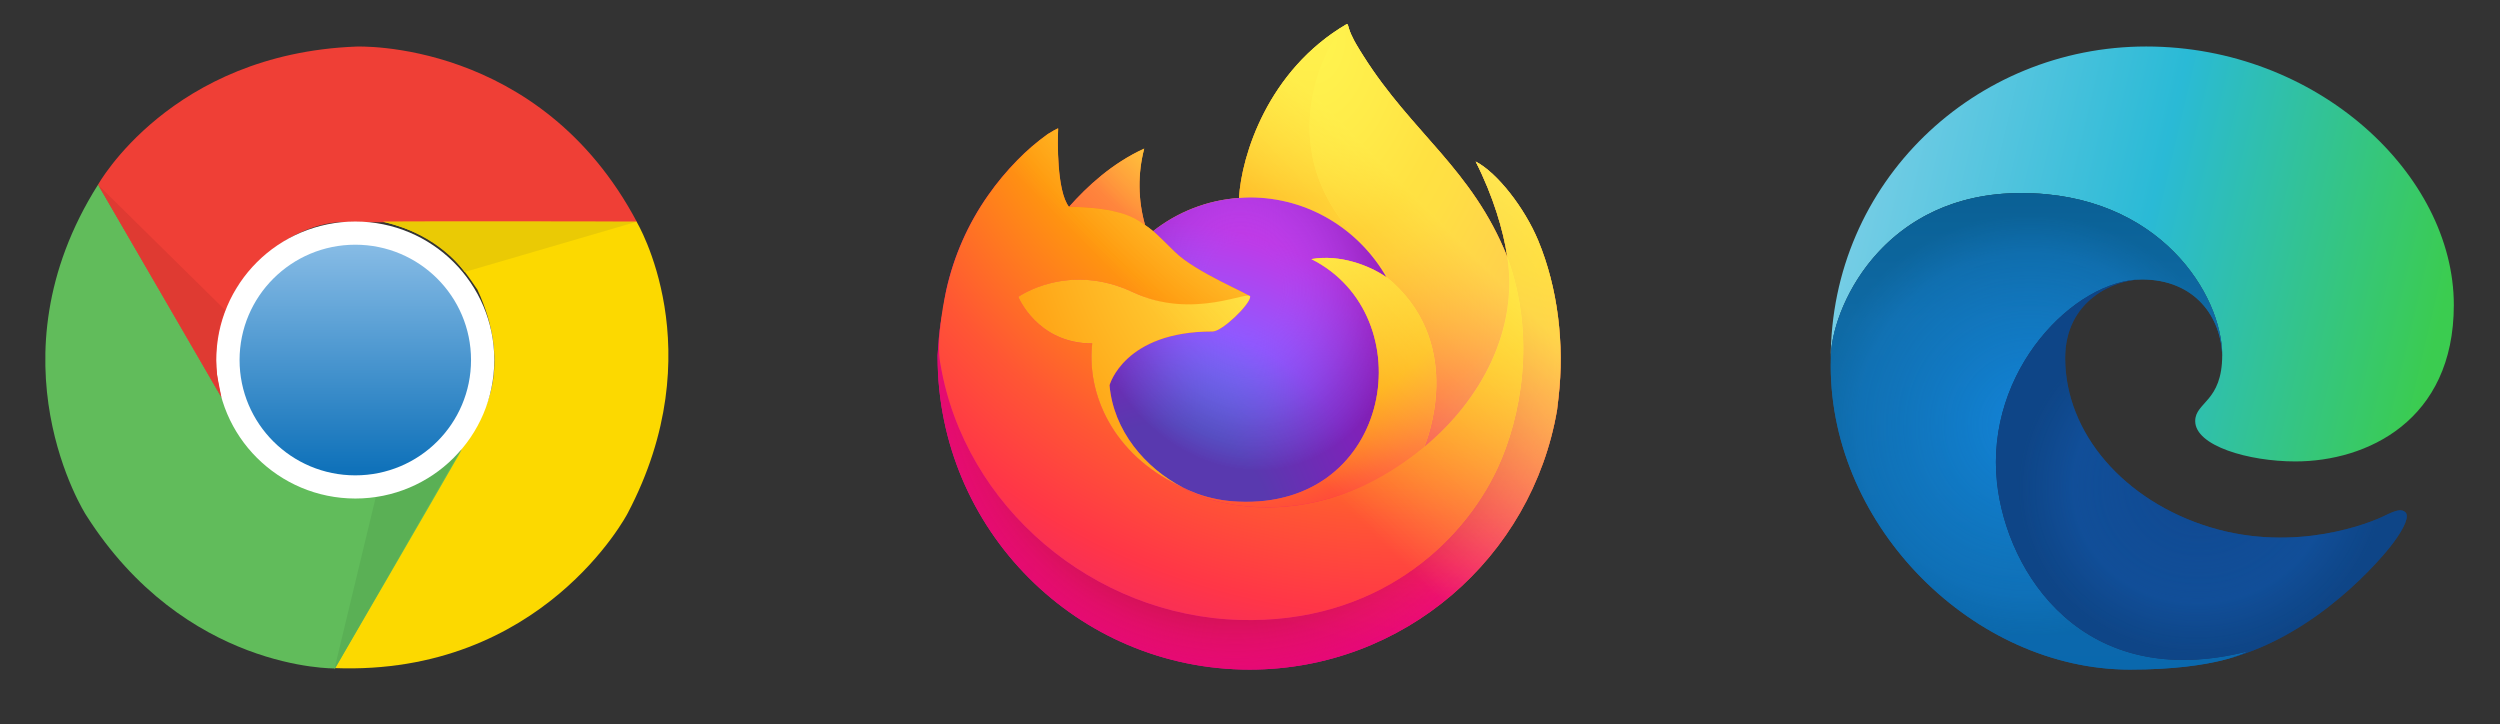 <?xml version="1.0" encoding="UTF-8"?> <svg xmlns="http://www.w3.org/2000/svg" width="221" height="64" viewBox="0 0 221 64" fill="none"><rect x="0" y="0" width="221" height="64" fill="#333333" stroke="none"/><path d="M31.477 4.118C31.477 4.118 47.711 3.392 56.317 19.651H30.095C30.095 19.651 25.147 19.492 20.92 25.474C19.705 27.985 18.4 30.571 19.865 35.668C17.755 32.106 8.663 16.331 8.663 16.331C8.663 16.331 15.076 4.76 31.477 4.118H31.477Z" fill="#EF3F36"></path><path d="M55.475 45.393C55.475 45.393 47.984 59.769 29.557 59.059C31.834 55.134 42.671 36.432 42.671 36.432C42.671 36.432 45.29 32.242 42.201 25.602C40.629 23.296 39.028 20.884 33.867 19.598C38.019 19.56 56.272 19.598 56.272 19.598C56.272 19.598 63.109 30.919 55.475 45.393Z" fill="#FCD900"></path><path d="M7.592 45.507C7.592 45.507 -1.159 31.857 8.677 16.308C10.947 20.233 21.785 38.935 21.785 38.935C21.785 38.935 24.122 43.291 31.431 43.941C34.216 43.737 37.115 43.563 40.819 39.76C38.777 43.359 29.617 59.089 29.617 59.089C29.617 59.089 16.35 59.331 7.592 45.507H7.592Z" fill="#61BC5B"></path><path d="M29.549 59.195L33.237 43.858C33.237 43.858 37.29 43.54 40.691 39.827C38.581 43.526 29.549 59.195 29.549 59.195V59.195Z" fill="#5AB055"></path><path d="M19.121 31.826C19.121 25.066 24.624 19.583 31.409 19.583C38.193 19.583 43.696 25.066 43.696 31.826C43.696 38.587 38.193 44.07 31.409 44.07C24.624 44.062 19.121 38.587 19.121 31.826V31.826Z" fill="white"></path><path d="M21.178 31.826C21.178 26.2 25.754 21.632 31.409 21.632C37.055 21.632 41.639 26.192 41.639 31.826C41.639 37.453 37.063 42.021 31.409 42.021C25.762 42.021 21.178 37.453 21.178 31.826V31.826Z" fill="url(#paint0_linear_7925_5502)"></path><path d="M56.264 19.606L41.077 24.045C41.077 24.045 38.785 20.694 33.86 19.606C38.133 19.583 56.264 19.606 56.264 19.606V19.606Z" fill="#EACA05"></path><path d="M19.569 35.109C17.436 31.426 8.663 16.331 8.663 16.331L19.91 27.418C19.91 27.418 18.756 29.785 19.189 33.173L19.569 35.109H19.569Z" fill="#DF3A32"></path><path d="M135.981 21.277C134.783 18.387 132.355 15.267 130.449 14.281C132 17.33 132.898 20.388 133.241 22.67C133.241 22.67 133.241 22.686 133.247 22.716C130.129 14.926 124.841 11.784 120.523 4.945C120.304 4.6 120.086 4.255 119.873 3.885C119.752 3.677 119.654 3.489 119.57 3.31C119.391 2.965 119.252 2.599 119.158 2.221C119.158 2.203 119.152 2.186 119.141 2.172C119.13 2.158 119.113 2.149 119.096 2.147C119.079 2.142 119.061 2.142 119.044 2.147C119.039 2.149 119.035 2.151 119.031 2.155C119.025 2.155 119.018 2.163 119.011 2.165L119.022 2.15C112.095 6.216 109.745 13.739 109.529 17.503C106.761 17.692 104.114 18.714 101.934 20.434C101.706 20.241 101.467 20.061 101.22 19.894C100.592 17.689 100.565 15.357 101.143 13.138C98.31 14.432 96.107 16.474 94.505 18.28H94.492C93.398 16.892 93.475 12.314 93.537 11.358C93.525 11.298 92.723 11.776 92.619 11.848C91.654 12.538 90.752 13.312 89.924 14.162C88.981 15.12 88.12 16.155 87.349 17.257C85.575 19.776 84.317 22.622 83.648 25.631C83.635 25.691 83.624 25.753 83.611 25.814C83.56 26.057 83.373 27.274 83.339 27.539V27.6C83.096 28.858 82.944 30.133 82.885 31.413V31.555C82.885 46.818 95.232 59.192 110.462 59.192C124.102 59.192 135.427 49.267 137.645 36.231C137.691 35.878 137.729 35.521 137.77 35.165C138.319 30.424 137.709 25.442 135.981 21.277ZM104.195 42.911C104.324 42.972 104.445 43.04 104.577 43.1L104.596 43.111C104.464 43.047 104.33 42.98 104.196 42.911H104.195ZM133.249 22.729V22.702V22.732V22.729Z" fill="url(#paint1_linear_7925_5502)"></path><path d="M135.981 21.277C134.783 18.387 132.355 15.267 130.449 14.281C132 17.33 132.898 20.388 133.241 22.67V22.726C135.843 29.796 134.425 36.986 132.383 41.38C129.222 48.176 121.572 55.143 109.595 54.804C96.666 54.436 85.268 44.809 83.14 32.21C82.752 30.222 83.14 29.213 83.335 27.6C83.097 28.843 83.007 29.203 82.888 31.413V31.555C82.888 46.818 95.236 59.192 110.465 59.192C124.106 59.192 135.43 49.267 137.648 36.231C137.694 35.878 137.732 35.521 137.774 35.165C138.319 30.424 137.709 25.442 135.981 21.277V21.277Z" fill="url(#paint2_radial_7925_5502)"></path><path d="M135.981 21.277C134.783 18.387 132.355 15.267 130.449 14.281C132 17.33 132.898 20.388 133.241 22.67V22.726C135.843 29.796 134.425 36.986 132.383 41.38C129.222 48.176 121.572 55.143 109.595 54.804C96.666 54.436 85.268 44.809 83.14 32.21C82.752 30.222 83.14 29.213 83.335 27.6C83.097 28.843 83.007 29.203 82.888 31.413V31.555C82.888 46.818 95.236 59.192 110.465 59.192C124.106 59.192 135.43 49.267 137.648 36.231C137.694 35.878 137.732 35.521 137.774 35.165C138.319 30.424 137.709 25.442 135.981 21.277V21.277Z" fill="url(#paint3_radial_7925_5502)"></path><path d="M122.58 24.525C122.641 24.567 122.695 24.61 122.752 24.652C122.06 23.421 121.198 22.293 120.191 21.303C111.619 12.713 117.944 2.675 119.01 2.165L119.021 2.15C112.094 6.216 109.744 13.739 109.528 17.503C109.849 17.481 110.17 17.453 110.497 17.453C115.666 17.453 120.169 20.303 122.58 24.525Z" fill="url(#paint4_radial_7925_5502)"></path><path d="M110.514 26.241C110.469 26.931 108.045 29.3 107.197 29.3C99.355 29.3 98.083 34.054 98.083 34.054C98.427 38.058 101.211 41.355 104.579 43.1C104.733 43.179 104.887 43.251 105.038 43.322C105.307 43.437 105.578 43.552 105.848 43.654C107.003 44.063 108.212 44.295 109.436 44.344C123.181 44.991 125.845 27.874 115.925 22.903C118.465 22.461 121.102 23.485 122.574 24.521C120.164 20.3 115.66 17.45 110.491 17.45C110.164 17.45 109.844 17.478 109.522 17.499C106.756 17.692 104.112 18.714 101.934 20.434C102.355 20.792 102.83 21.268 103.829 22.255C105.704 24.109 110.503 26.017 110.514 26.241V26.241Z" fill="url(#paint5_radial_7925_5502)"></path><path d="M110.514 26.241C110.469 26.931 108.045 29.3 107.197 29.3C99.355 29.3 98.083 34.054 98.083 34.054C98.427 38.058 101.211 41.355 104.579 43.1C104.733 43.179 104.887 43.251 105.038 43.322C105.307 43.437 105.578 43.552 105.848 43.654C107.003 44.063 108.212 44.295 109.436 44.344C123.181 44.991 125.845 27.874 115.925 22.903C118.465 22.461 121.102 23.485 122.574 24.521C120.164 20.3 115.66 17.45 110.491 17.45C110.164 17.45 109.844 17.478 109.522 17.499C106.756 17.692 104.112 18.714 101.934 20.434C102.355 20.792 102.83 21.268 103.829 22.255C105.704 24.109 110.503 26.017 110.514 26.241V26.241Z" fill="url(#paint6_radial_7925_5502)"></path><path d="M100.652 19.515C100.876 19.66 101.059 19.782 101.226 19.894C100.597 17.689 100.571 15.357 101.149 13.138C98.316 14.432 96.112 16.474 94.51 18.28C94.64 18.277 98.64 18.204 100.652 19.515V19.515Z" fill="url(#paint7_radial_7925_5502)"></path><path d="M83.141 32.21C85.269 44.809 96.667 54.436 109.605 54.804C121.582 55.143 129.228 48.176 132.392 41.38C134.435 36.985 135.853 29.796 133.251 22.726V22.673C133.251 22.68 133.251 22.689 133.257 22.719C134.234 29.121 130.986 35.323 125.907 39.518C125.902 39.529 125.897 39.541 125.892 39.553C115.995 47.63 106.524 44.426 104.607 43.118C104.474 43.054 104.339 42.987 104.206 42.918C98.436 40.158 96.052 34.885 96.563 30.367C91.692 30.367 90.03 26.247 90.03 26.247C90.03 26.247 94.404 23.122 100.169 25.84C105.509 28.359 110.523 26.249 110.523 26.247C110.513 26.023 105.714 24.11 103.843 22.262C102.843 21.275 102.368 20.799 101.947 20.441C101.719 20.248 101.481 20.067 101.233 19.901C101.069 19.785 100.889 19.671 100.659 19.522C98.648 18.211 94.648 18.284 94.516 18.287H94.503C93.409 16.899 93.486 12.321 93.548 11.365C93.536 11.305 92.734 11.783 92.63 11.855C91.665 12.545 90.763 13.319 89.935 14.169C88.992 15.127 88.131 16.162 87.36 17.264C85.586 19.782 84.329 22.629 83.659 25.638C83.637 25.691 82.656 29.984 83.141 32.21V32.21Z" fill="url(#paint8_radial_7925_5502)"></path><path d="M120.19 21.304C121.197 22.293 122.06 23.421 122.752 24.652C122.895 24.76 123.033 24.875 123.165 24.997C129.416 30.766 126.146 38.932 125.897 39.519C130.976 35.325 134.224 29.123 133.247 22.72C130.129 14.926 124.841 11.784 120.523 4.945C120.304 4.6 120.086 4.255 119.873 3.885C119.752 3.677 119.655 3.489 119.57 3.31C119.391 2.965 119.252 2.599 119.158 2.221C119.158 2.203 119.152 2.186 119.141 2.172C119.13 2.158 119.113 2.149 119.096 2.147C119.079 2.142 119.061 2.142 119.044 2.147C119.039 2.149 119.035 2.151 119.031 2.155C119.025 2.155 119.018 2.163 119.011 2.165C117.944 2.676 111.619 12.713 120.19 21.304V21.304Z" fill="url(#paint9_radial_7925_5502)"></path><path d="M123.162 24.992C123.031 24.87 122.893 24.755 122.749 24.647C122.693 24.604 122.635 24.562 122.577 24.519C121.105 23.484 118.468 22.458 115.929 22.901C125.848 27.871 123.184 44.988 109.439 44.342C108.216 44.293 107.006 44.06 105.851 43.652C105.582 43.551 105.311 43.439 105.041 43.32C104.885 43.248 104.73 43.177 104.582 43.098L104.6 43.109C106.518 44.42 115.988 47.624 125.885 39.544C125.885 39.544 125.891 39.529 125.9 39.508C126.146 38.932 129.416 30.766 123.162 24.992Z" fill="url(#paint10_radial_7925_5502)"></path><path d="M98.082 34.054C98.082 34.054 99.355 29.3 107.197 29.3C108.045 29.3 110.469 26.928 110.513 26.241C110.558 25.553 105.499 28.352 100.159 25.834C94.394 23.115 90.02 26.241 90.02 26.241C90.02 26.241 91.682 30.36 96.553 30.36C96.042 34.878 98.425 40.147 104.196 42.911C104.325 42.972 104.446 43.04 104.578 43.1C101.21 41.359 98.43 38.058 98.082 34.054Z" fill="url(#paint11_radial_7925_5502)"></path><path d="M135.981 21.277C134.783 18.387 132.355 15.267 130.449 14.281C132 17.33 132.898 20.388 133.241 22.67C133.241 22.67 133.241 22.686 133.247 22.716C130.129 14.926 124.841 11.784 120.523 4.945C120.304 4.6 120.086 4.255 119.873 3.885C119.752 3.677 119.654 3.489 119.57 3.31C119.391 2.965 119.252 2.599 119.158 2.221C119.158 2.203 119.152 2.186 119.141 2.172C119.13 2.158 119.113 2.149 119.096 2.147C119.079 2.142 119.061 2.142 119.044 2.147C119.039 2.149 119.035 2.151 119.031 2.155C119.025 2.155 119.018 2.163 119.011 2.165L119.022 2.15C112.095 6.216 109.745 13.739 109.529 17.503C109.85 17.481 110.17 17.453 110.497 17.453C115.667 17.453 120.17 20.303 122.581 24.525C121.108 23.49 118.471 22.464 115.932 22.907C125.851 27.877 123.188 44.994 109.443 44.348C108.219 44.299 107.01 44.066 105.855 43.658C105.585 43.556 105.314 43.445 105.044 43.325C104.888 43.254 104.733 43.183 104.585 43.103L104.604 43.115C104.471 43.05 104.336 42.984 104.203 42.915C104.332 42.976 104.453 43.044 104.585 43.103C101.211 41.359 98.43 38.058 98.083 34.054C98.083 34.054 99.355 29.3 107.197 29.3C108.045 29.3 110.469 26.928 110.513 26.241C110.503 26.016 105.704 24.103 103.833 22.255C102.833 21.268 102.358 20.792 101.937 20.434C101.709 20.241 101.471 20.061 101.223 19.894C100.595 17.689 100.568 15.357 101.146 13.138C98.313 14.432 96.11 16.474 94.508 18.28H94.496C93.402 16.892 93.479 12.314 93.541 11.358C93.528 11.298 92.726 11.776 92.623 11.848C91.658 12.538 90.756 13.312 89.927 14.162C88.984 15.12 88.123 16.155 87.352 17.257C85.579 19.776 84.321 22.622 83.651 25.631C83.639 25.691 83.627 25.753 83.615 25.814C83.563 26.057 83.329 27.292 83.297 27.556C83.297 27.577 83.297 27.537 83.297 27.556C83.082 28.832 82.945 30.12 82.885 31.413V31.555C82.885 46.818 95.232 59.192 110.462 59.192C124.102 59.192 135.427 49.267 137.645 36.231C137.691 35.878 137.729 35.521 137.77 35.165C138.319 30.424 137.709 25.442 135.981 21.277ZM133.246 22.696V22.726V22.696Z" fill="url(#paint12_linear_7925_5502)"></path><path d="M196.443 31.401C196.443 26.143 190.978 17.067 178.668 17.067C166.358 17.067 161.836 27.332 161.836 31.714C161.836 16.065 174.586 4.11 189.722 4.11C204.859 4.11 216.918 15.44 216.918 26.957C216.918 37.222 209.193 40.79 202.912 40.79C198.767 40.79 194.056 39.413 194.056 37.222C194.056 35.532 196.443 35.532 196.443 31.401Z" fill="url(#paint13_linear_7925_5502)"></path><path d="M178.668 17.067C190.979 17.067 196.443 26.143 196.443 31.401C196.443 31.442 196.443 31.482 196.442 31.522C196.38 28.021 194.016 24.703 189.346 24.703C183.442 24.703 175.465 32.715 176.533 42.667C177.388 50.634 184.133 61.32 198.767 57.565C198.767 57.565 196.003 59.192 188.278 59.192C174.586 59.192 161.836 46.673 161.836 32.34C161.836 31.96 161.842 31.587 161.853 31.222C162.169 26.612 166.798 17.067 178.668 17.067Z" fill="url(#paint14_linear_7925_5502)"></path><path d="M178.668 17.067C190.979 17.067 196.443 26.143 196.443 31.401C196.443 31.442 196.443 31.482 196.442 31.522C196.38 28.021 194.016 24.703 189.346 24.703C183.442 24.703 175.465 32.715 176.533 42.667C177.388 50.634 184.133 61.32 198.767 57.565C198.767 57.565 196.003 59.192 188.278 59.192C174.586 59.192 161.836 46.673 161.836 32.34C161.836 31.96 161.842 31.587 161.853 31.222C162.169 26.612 166.798 17.067 178.668 17.067Z" fill="url(#paint15_radial_7925_5502)"></path><path d="M197.062 58.208C204.902 56.069 210.504 49.396 211.517 48.05C212.647 46.548 212.961 45.609 212.647 45.296C212.333 44.983 211.893 45.046 210.763 45.609C209.632 46.173 202.975 48.927 195.375 46.611C187.775 44.295 182.562 38.286 182.562 31.651C182.562 26.518 186.959 24.703 189.346 24.703C183.442 24.703 175.465 32.715 176.533 42.667C177.388 50.634 184.133 61.32 198.767 57.565C198.767 57.565 198.257 57.865 197.062 58.208Z" fill="#0E458A"></path><path d="M197.062 58.208C204.902 56.069 210.504 49.396 211.517 48.05C212.647 46.548 212.961 45.609 212.647 45.296C212.333 44.983 211.893 45.046 210.763 45.609C209.632 46.173 202.975 48.927 195.375 46.611C187.775 44.295 182.562 38.286 182.562 31.651C182.562 26.518 186.959 24.703 189.346 24.703C183.442 24.703 175.465 32.715 176.533 42.667C177.388 50.634 184.133 61.32 198.767 57.565C198.767 57.565 198.257 57.865 197.062 58.208Z" fill="url(#paint16_radial_7925_5502)"></path><defs><linearGradient id="paint0_linear_7925_5502" x1="31.408" y1="21.776" x2="31.408" y2="41.407" gradientUnits="userSpaceOnUse"><stop stop-color="#86BBE5"></stop><stop offset="1" stop-color="#1072BA"></stop></linearGradient><linearGradient id="paint1_linear_7925_5502" x1="132.331" y1="10.981" x2="86.453" y2="55.147" gradientUnits="userSpaceOnUse"><stop offset="0.05" stop-color="#FFF44F"></stop><stop offset="0.11" stop-color="#FFE847"></stop><stop offset="0.22" stop-color="#FFC830"></stop><stop offset="0.37" stop-color="#FF980E"></stop><stop offset="0.4" stop-color="#FF8B16"></stop><stop offset="0.46" stop-color="#FF672A"></stop><stop offset="0.53" stop-color="#FF3647"></stop><stop offset="0.7" stop-color="#E31587"></stop></linearGradient><radialGradient id="paint2_radial_7925_5502" cx="0" cy="0" r="1" gradientUnits="userSpaceOnUse" gradientTransform="translate(130.215 8.475) scale(57.491 57.617)"><stop offset="0.13" stop-color="#FFBD4F"></stop><stop offset="0.19" stop-color="#FFAC31"></stop><stop offset="0.25" stop-color="#FF9D17"></stop><stop offset="0.28" stop-color="#FF980E"></stop><stop offset="0.4" stop-color="#FF563B"></stop><stop offset="0.47" stop-color="#FF3750"></stop><stop offset="0.71" stop-color="#F5156C"></stop><stop offset="0.78" stop-color="#EB0878"></stop><stop offset="0.86" stop-color="#E50080"></stop></radialGradient><radialGradient id="paint3_radial_7925_5502" cx="0" cy="0" r="1" gradientUnits="userSpaceOnUse" gradientTransform="translate(109.208 32.03) scale(57.491 57.617)"><stop offset="0.3" stop-color="#960E18"></stop><stop offset="0.35" stop-color="#B11927" stop-opacity="0.74"></stop><stop offset="0.43" stop-color="#DB293D" stop-opacity="0.34"></stop><stop offset="0.5" stop-color="#F5334B" stop-opacity="0.09"></stop><stop offset="0.53" stop-color="#FF3750" stop-opacity="0"></stop></radialGradient><radialGradient id="paint4_radial_7925_5502" cx="0" cy="0" r="1" gradientUnits="userSpaceOnUse" gradientTransform="translate(116.14 -4.601) scale(41.65 41.741)"><stop offset="0.13" stop-color="#FFF44F"></stop><stop offset="0.25" stop-color="#FFDC3E"></stop><stop offset="0.51" stop-color="#FF9D12"></stop><stop offset="0.53" stop-color="#FF980E"></stop></radialGradient><radialGradient id="paint5_radial_7925_5502" cx="0" cy="0" r="1" gradientUnits="userSpaceOnUse" gradientTransform="translate(102.849 47.08) scale(27.374 27.434)"><stop offset="0.35" stop-color="#3A8EE6"></stop><stop offset="0.47" stop-color="#5C79F0"></stop><stop offset="0.67" stop-color="#9059FF"></stop><stop offset="1" stop-color="#C139E6"></stop></radialGradient><radialGradient id="paint6_radial_7925_5502" cx="0" cy="0" r="1" gradientUnits="userSpaceOnUse" gradientTransform="translate(110.033 25.182) rotate(-13.927) scale(14.505 17.073)"><stop offset="0.21" stop-color="#9059FF" stop-opacity="0"></stop><stop offset="0.28" stop-color="#8C4FF3" stop-opacity="0.06"></stop><stop offset="0.75" stop-color="#7716A8" stop-opacity="0.45"></stop><stop offset="0.97" stop-color="#6E008B" stop-opacity="0.6"></stop></radialGradient><radialGradient id="paint7_radial_7925_5502" cx="0" cy="0" r="1" gradientUnits="userSpaceOnUse" gradientTransform="translate(108.481 6.118) scale(19.694 19.737)"><stop stop-color="#FFE226"></stop><stop offset="0.12" stop-color="#FFDB27"></stop><stop offset="0.3" stop-color="#FFC82A"></stop><stop offset="0.5" stop-color="#FFA930"></stop><stop offset="0.73" stop-color="#FF7E37"></stop><stop offset="0.79" stop-color="#FF7139"></stop></radialGradient><radialGradient id="paint8_radial_7925_5502" cx="0" cy="0" r="1" gradientUnits="userSpaceOnUse" gradientTransform="translate(123.962 -6.401) scale(84.021 84.206)"><stop offset="0.11" stop-color="#FFF44F"></stop><stop offset="0.46" stop-color="#FF980E"></stop><stop offset="0.62" stop-color="#FF5634"></stop><stop offset="0.72" stop-color="#FF3647"></stop><stop offset="0.9" stop-color="#E31587"></stop></radialGradient><radialGradient id="paint9_radial_7925_5502" cx="0" cy="0" r="1" gradientUnits="userSpaceOnUse" gradientTransform="translate(115.839 2.8) rotate(84.245) scale(61.376 40.238)"><stop stop-color="#FFF44F"></stop><stop offset="0.06" stop-color="#FFE847"></stop><stop offset="0.17" stop-color="#FFC830"></stop><stop offset="0.3" stop-color="#FF980E"></stop><stop offset="0.36" stop-color="#FF8B16"></stop><stop offset="0.45" stop-color="#FF672A"></stop><stop offset="0.57" stop-color="#FF3647"></stop><stop offset="0.74" stop-color="#E31587"></stop></radialGradient><radialGradient id="paint10_radial_7925_5502" cx="0" cy="0" r="1" gradientUnits="userSpaceOnUse" gradientTransform="translate(108.018 13.427) scale(52.455 52.57)"><stop offset="0.14" stop-color="#FFF44F"></stop><stop offset="0.48" stop-color="#FF980E"></stop><stop offset="0.59" stop-color="#FF5634"></stop><stop offset="0.66" stop-color="#FF3647"></stop><stop offset="0.9" stop-color="#E31587"></stop></radialGradient><radialGradient id="paint11_radial_7925_5502" cx="0" cy="0" r="1" gradientUnits="userSpaceOnUse" gradientTransform="translate(121.864 16.505) scale(57.412 57.538)"><stop offset="0.09" stop-color="#FFF44F"></stop><stop offset="0.23" stop-color="#FFE141"></stop><stop offset="0.51" stop-color="#FFAF1E"></stop><stop offset="0.63" stop-color="#FF980E"></stop></radialGradient><linearGradient id="paint12_linear_7925_5502" x1="131.78" y1="10.744" x2="92.742" y2="49.698" gradientUnits="userSpaceOnUse"><stop offset="0.17" stop-color="#FFF44F" stop-opacity="0.8"></stop><stop offset="0.27" stop-color="#FFF44F" stop-opacity="0.63"></stop><stop offset="0.49" stop-color="#FFF44F" stop-opacity="0.22"></stop><stop offset="0.6" stop-color="#FFF44F" stop-opacity="0"></stop></linearGradient><linearGradient id="paint13_linear_7925_5502" x1="213.715" y1="36.658" x2="159.845" y2="23.933" gradientUnits="userSpaceOnUse"><stop stop-color="#3BCC50"></stop><stop offset="0.49" stop-color="#2ABAD6"></stop><stop offset="1" stop-color="#7DCFE7"></stop></linearGradient><linearGradient id="paint14_linear_7925_5502" x1="180.301" y1="17.067" x2="180.301" y2="59.192" gradientUnits="userSpaceOnUse"><stop stop-color="#035989"></stop><stop offset="0.266" stop-color="#1175B6"></stop><stop offset="1" stop-color="#0470CF"></stop></linearGradient><radialGradient id="paint15_radial_7925_5502" cx="0" cy="0" r="1" gradientUnits="userSpaceOnUse" gradientTransform="translate(179.422 37.535) rotate(59.214) scale(18.652 18.683)"><stop stop-color="#1284D8"></stop><stop offset="0.814" stop-color="#1170B2" stop-opacity="0.768"></stop><stop offset="1" stop-color="#0E649B" stop-opacity="0.65"></stop></radialGradient><radialGradient id="paint16_radial_7925_5502" cx="0" cy="0" r="1" gradientUnits="userSpaceOnUse" gradientTransform="translate(194.621 42.667) rotate(77.998) scale(15.102 16.305)"><stop stop-color="#104890"></stop><stop offset="0.699" stop-color="#12529E" stop-opacity="0.706"></stop><stop offset="1" stop-color="#0E4584" stop-opacity="0.58"></stop></radialGradient></defs></svg> 
